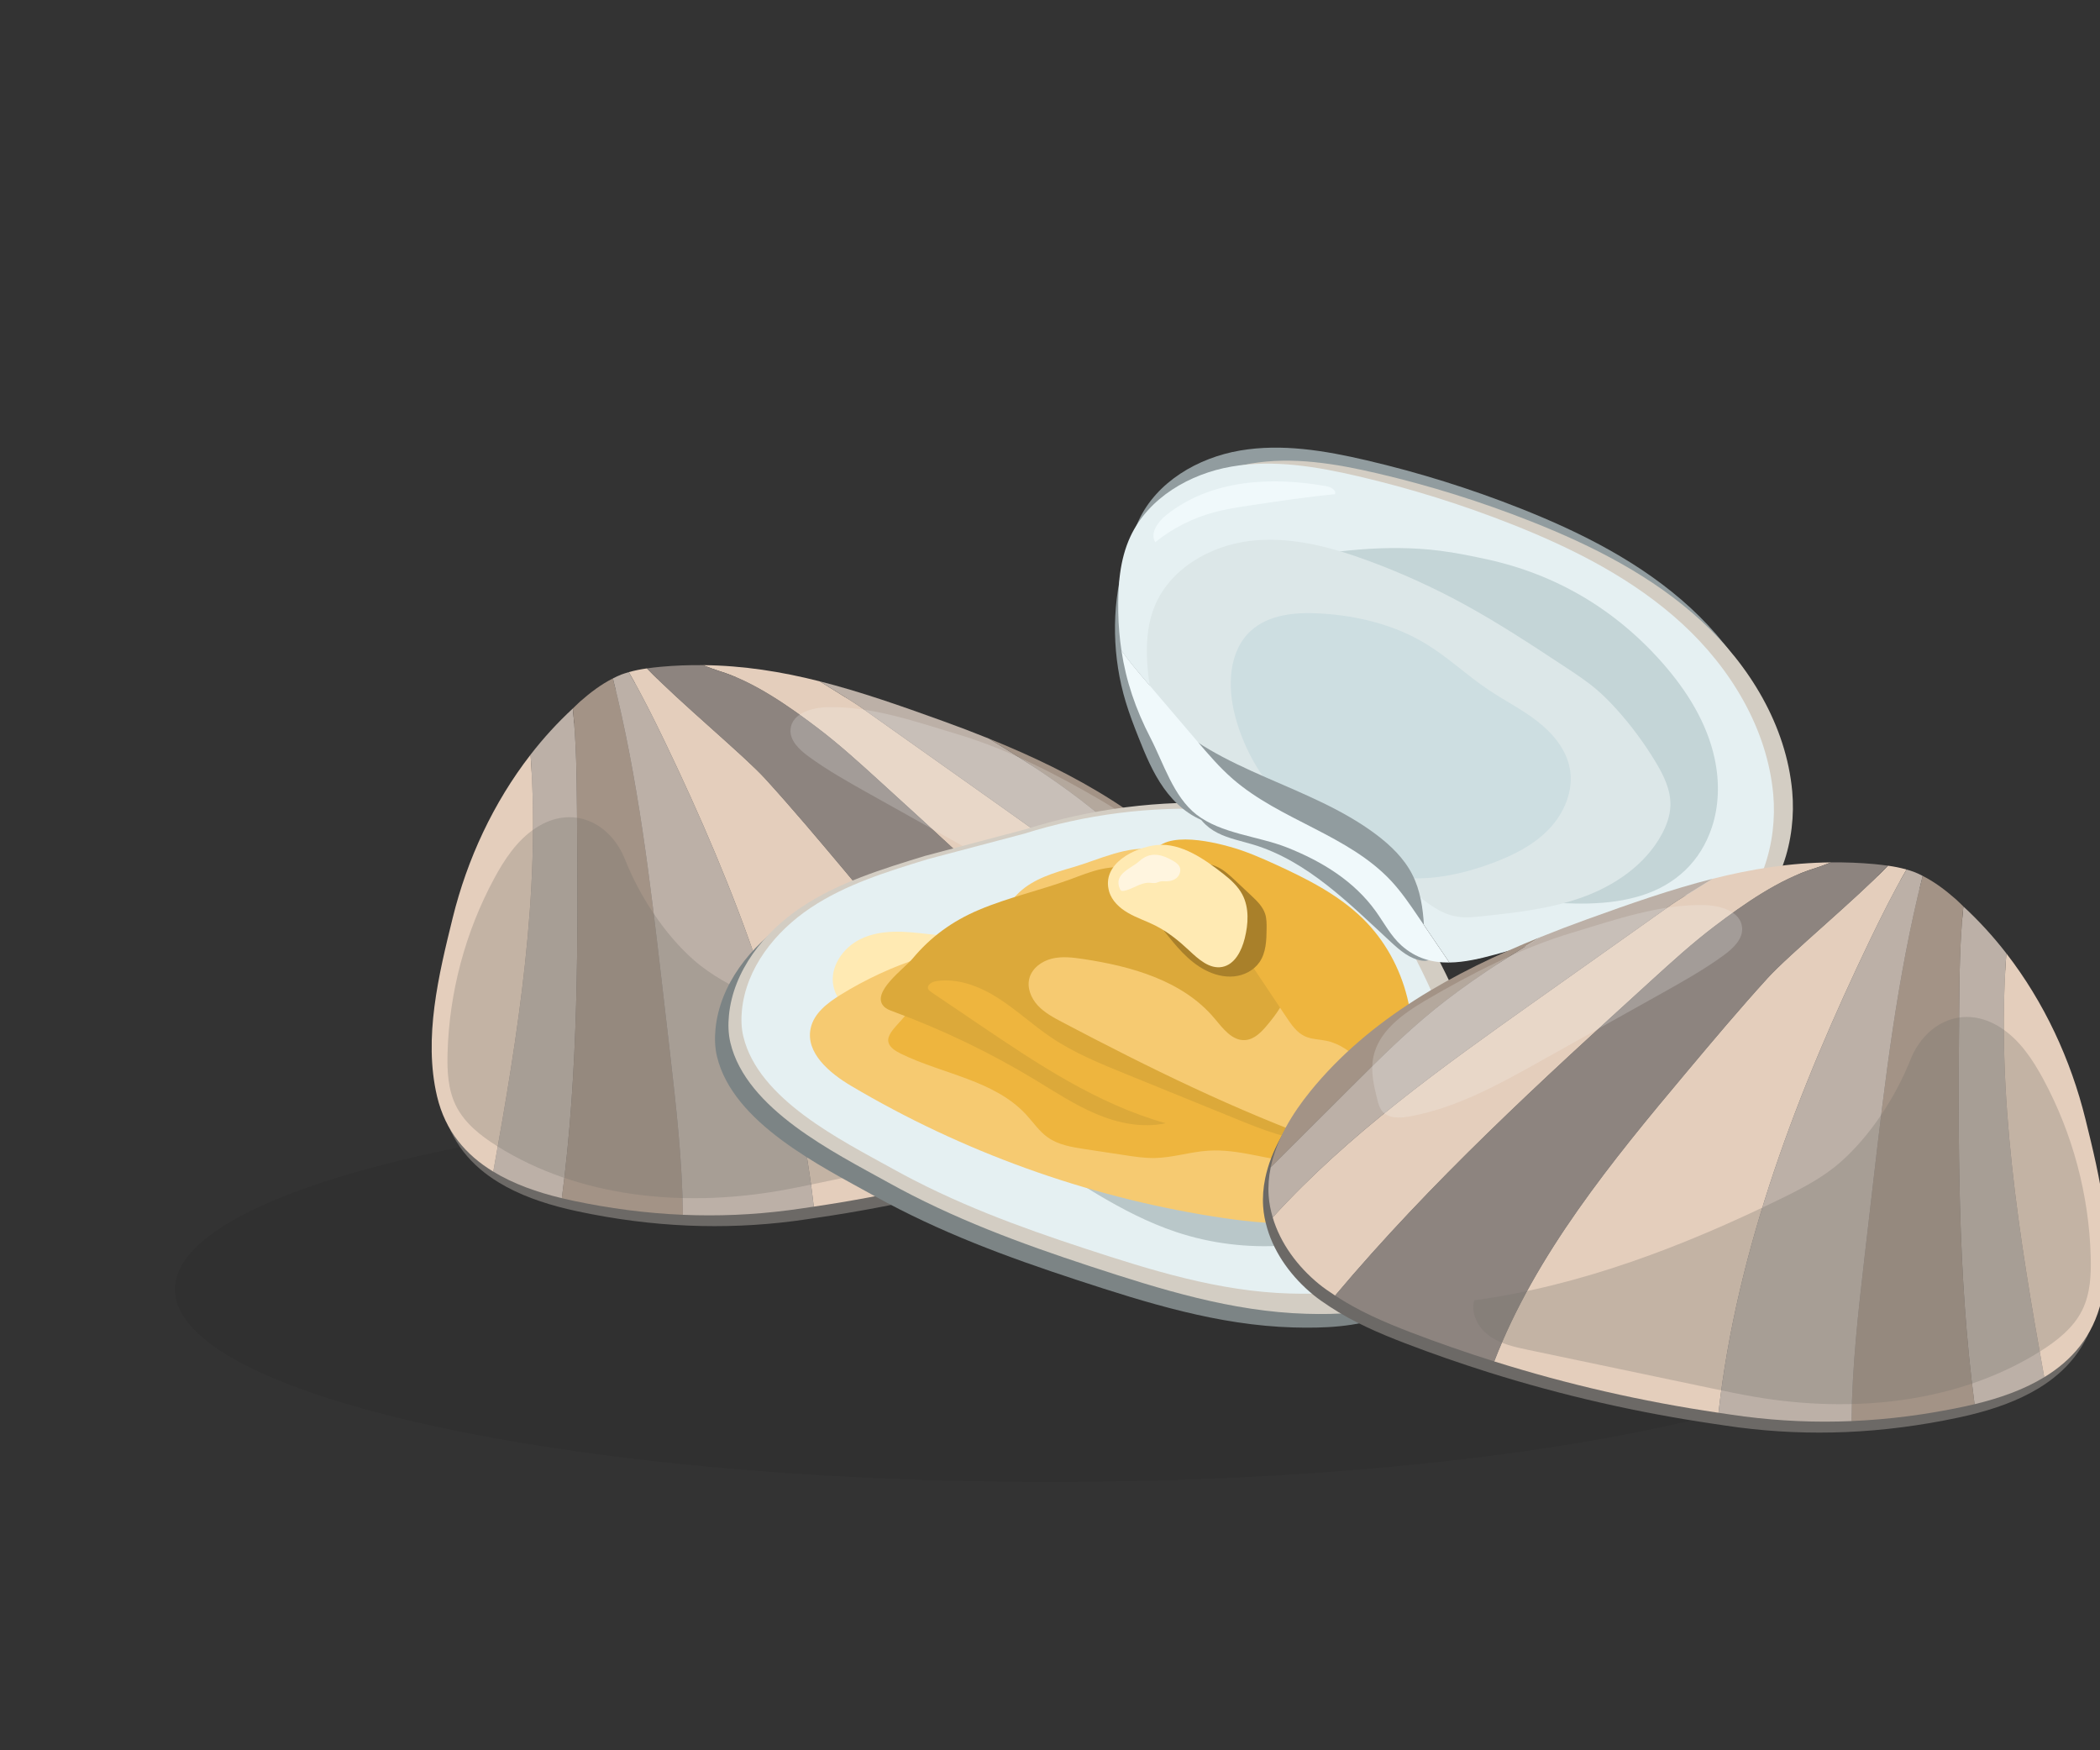 <svg width="180" height="150" viewBox="0 0 180 150" fill="none" xmlns="http://www.w3.org/2000/svg">
<rect x="0" y="0" width="180" height="150" fill="#333333" stroke="none"/>
<g clip-path="url(#clip0_42_154)">
<path d="M90 127C131.421 127 165 119.613 165 110.5C165 101.387 131.421 94 90 94C48.579 94 15 101.387 15 110.5C15 119.613 48.579 127 90 127Z" fill="black" fill-opacity="0.07"/>
<path d="M39.264 79.59C40.509 74.538 42.757 69.711 45.938 65.601C47.034 64.187 48.241 62.864 49.56 61.644C49.776 61.443 49.976 61.23 50.197 61.036C51.058 60.282 51.978 59.578 52.995 59.066C53.24 58.943 53.485 58.822 53.742 58.725C53.945 58.648 54.151 58.589 54.36 58.529C54.868 58.383 55.389 58.281 55.916 58.208C56.303 58.153 56.691 58.107 57.079 58.071C58.317 57.956 59.528 57.916 60.718 57.928C64.179 57.963 67.468 58.49 70.723 59.315C74.215 60.199 77.671 61.416 81.268 62.714C82.584 63.188 83.9 63.689 85.209 64.217C92.58 67.188 99.662 71.102 104.632 77.223C106.163 79.11 107.496 81.302 107.979 83.644C108.139 84.425 108.205 85.222 108.151 86.03C108.11 86.656 107.983 87.266 107.808 87.861C107.165 90.05 105.706 92.005 103.922 93.467C103.485 93.826 103.016 94.139 102.546 94.452C100.582 95.755 98.382 96.703 96.172 97.55C93.85 98.439 91.499 99.256 89.127 100.002C82.951 101.945 76.621 103.389 70.216 104.333C69.496 104.439 68.779 104.55 68.058 104.645C65.001 105.038 61.993 105.16 58.996 105.034C55.846 104.902 52.706 104.492 49.528 103.817C49.224 103.754 48.923 103.683 48.621 103.612C46.516 103.106 44.483 102.394 42.744 101.335C40.426 99.924 38.633 97.892 37.923 94.873C36.746 89.876 38.065 84.456 39.264 79.59Z" fill="#6C6966"/>
<path d="M93.766 69.452C90.947 67.157 87.876 65.196 84.772 63.306C84.763 63.301 84.754 63.296 84.745 63.29C92.117 66.261 99.198 70.175 104.168 76.298C105.699 78.183 107.033 80.376 107.515 82.718C105.269 80.476 103.022 78.233 100.775 75.991C98.512 73.733 96.244 71.469 93.766 69.452Z" fill="#A39386"/>
<path d="M75.406 66.952C73.687 65.388 71.964 63.819 70.113 62.413C67.641 60.535 64.621 58.41 61.619 57.498C61.284 57.397 60.804 57.216 60.255 57.002C63.716 57.036 67.004 57.565 70.259 58.389C71.862 59.39 73.215 60.208 73.678 60.536C77.558 63.286 81.439 66.034 85.32 68.784C93.088 74.288 100.986 79.935 107.345 86.937C106.702 89.126 105.242 91.08 103.46 92.543C103.022 92.902 102.552 93.215 102.083 93.528C94.022 83.938 84.694 75.403 75.406 66.952Z" fill="#E4CEBC"/>
<path d="M45.476 64.676C46.571 63.261 47.779 61.938 49.099 60.718C49.399 63.596 49.432 66.516 49.455 69.413C49.547 80.511 49.601 91.717 48.157 102.686C46.053 102.181 44.021 101.47 42.281 100.41C44.411 88.585 46.344 76.567 45.476 64.676Z" fill="#BCB0A7"/>
<path d="M37.459 93.948C36.282 88.952 37.602 83.531 38.802 78.665C40.047 73.613 42.293 68.787 45.476 64.677C46.345 76.568 44.411 88.586 42.281 100.41C39.962 98.998 38.17 96.967 37.459 93.948Z" fill="#E4CEBC"/>
<path d="M49.456 69.413C49.432 66.516 49.399 63.596 49.099 60.718C49.314 60.519 49.514 60.304 49.735 60.11C50.596 59.358 51.515 58.652 52.533 58.141C54.691 66.681 55.731 75.542 56.745 84.318C56.975 86.306 57.204 88.293 57.434 90.28C57.964 94.871 58.485 99.498 58.533 104.109C55.382 103.976 52.243 103.567 49.065 102.892C48.761 102.828 48.459 102.759 48.157 102.686C49.601 91.717 49.547 80.511 49.456 69.413Z" fill="#A39386"/>
<path d="M53.896 57.603C54.405 57.457 54.925 57.356 55.453 57.282C58.264 60.203 63.746 64.717 65.609 66.76C67.958 69.341 70.204 72.013 72.447 74.685C78.735 82.175 85.207 90.094 88.663 99.078C82.488 101.022 76.157 102.464 69.752 103.409C68.205 89.556 63.041 76.168 56.971 63.534C56.006 61.531 55.008 59.53 53.896 57.603Z" fill="#E4CEBC"/>
<path d="M57.434 90.28C57.204 88.293 56.974 86.306 56.744 84.318C55.73 75.542 54.69 66.68 52.533 58.141C52.777 58.018 53.022 57.896 53.28 57.799C53.482 57.724 53.689 57.664 53.896 57.604C55.008 59.531 56.007 61.531 56.971 63.534C63.041 76.168 68.206 89.556 69.752 103.409C69.033 103.514 68.314 103.627 67.594 103.719C64.536 104.114 61.531 104.237 58.533 104.11C58.484 99.498 57.964 94.871 57.434 90.28Z" fill="#BCB0A7"/>
<path d="M65.609 66.76C63.747 64.718 58.263 60.203 55.452 57.282C55.839 57.227 56.227 57.181 56.616 57.146C57.855 57.031 59.064 56.99 60.255 57.002C60.803 57.216 61.283 57.397 61.619 57.498C64.621 58.409 67.641 60.535 70.113 62.413C71.965 63.818 73.687 65.388 75.406 66.952C84.694 75.403 94.021 83.939 102.082 93.528C100.117 94.831 97.918 95.779 95.708 96.626C93.386 97.516 91.035 98.332 88.662 99.078C85.206 90.094 78.734 82.175 72.446 74.685C70.205 72.012 67.959 69.341 65.609 66.76Z" fill="#8D847F"/>
<path d="M85.319 68.784C81.439 66.034 77.558 63.286 73.677 60.536C73.214 60.208 71.862 59.39 70.258 58.389C73.75 59.273 77.207 60.49 80.804 61.788C82.12 62.262 83.436 62.763 84.744 63.291C84.754 63.297 84.763 63.302 84.772 63.307C87.875 65.196 90.946 67.158 93.765 69.453C96.244 71.47 98.511 73.734 100.774 75.992C103.021 78.235 105.268 80.478 107.514 82.72C107.675 83.5 107.741 84.298 107.687 85.106C107.646 85.732 107.519 86.341 107.344 86.937C100.987 79.934 93.089 74.287 85.319 68.784Z" fill="#BCB0A7"/>
<path opacity="0.3" d="M59.496 82.303C60.982 83.604 62.764 84.518 64.539 85.384C72.718 89.373 81.331 92.692 90.347 93.925C90.675 95.042 90.01 96.261 89.06 96.937C88.111 97.613 86.935 97.868 85.794 98.107C80.652 99.186 75.511 100.264 70.369 101.342C69.149 101.599 67.927 101.854 66.698 102.065C58.503 103.461 49.659 102.644 42.619 98.228C41.201 97.337 39.822 96.256 39.078 94.755C38.394 93.372 38.318 91.773 38.362 90.231C38.508 85.042 39.881 79.892 42.339 75.322C43.241 73.645 44.331 71.998 45.923 70.957C49.034 68.924 52.298 70.447 53.576 73.662C54.819 76.781 56.948 80.073 59.496 82.303Z" fill="#77726D"/>
<path opacity="0.2" d="M70.915 60.604C69.573 60.637 67.888 61.142 67.761 62.478C67.667 63.447 68.498 64.238 69.284 64.815C70.958 66.039 72.773 67.055 74.582 68.067C78.004 69.978 81.422 71.89 84.843 73.803C88.334 75.754 91.909 77.735 95.848 78.431C96.648 78.572 97.607 78.602 98.121 77.972C98.347 77.696 98.44 77.337 98.527 76.992C98.815 75.84 99.092 74.642 98.871 73.475C98.448 71.252 96.383 69.771 94.432 68.627C90.594 66.374 86.407 64.228 82.13 62.942C78.532 61.861 74.732 60.511 70.915 60.604Z" fill="#FBFBFB"/>
<path d="M78.132 74.522C74.46 75.648 70.723 76.792 67.529 78.924C64.334 81.058 61.699 84.367 61.328 88.189C61.252 88.972 61.271 89.769 61.454 90.534C62.816 96.244 70.331 99.927 74.97 102.505C80.517 105.587 86.304 107.727 92.311 109.695C98.321 111.666 104.417 113.574 110.818 113.762C113.499 113.841 116.238 113.725 118.753 112.793C124.452 110.682 128.64 108.387 127.534 98.593C126.995 93.834 123.736 86.087 121.354 81.93C118.99 77.805 116.433 74.777 112.329 72.374C111.415 71.839 110.479 71.329 109.484 70.962C107.782 70.331 105.951 70.128 104.138 70.031C98.295 69.719 92.397 70.466 86.817 72.225" fill="#7C8485"/>
<path d="M79.284 73.351C75.612 74.478 71.875 75.62 68.68 77.754C65.485 79.886 62.851 83.196 62.48 87.019C62.404 87.801 62.423 88.597 62.605 89.363C63.968 95.073 71.484 98.756 76.122 101.334C81.669 104.417 87.456 106.555 93.463 108.526C99.473 110.495 105.569 112.404 111.969 112.592C114.65 112.67 117.389 112.554 119.904 111.623C125.603 109.511 129.791 107.216 128.685 97.423C128.148 92.662 124.888 84.917 122.506 80.76C120.141 76.634 117.585 73.606 113.481 71.204C112.566 70.668 111.631 70.159 110.636 69.79C108.933 69.159 107.103 68.956 105.29 68.859C99.447 68.547 93.549 69.294 87.969 71.052" fill="#D3CDC3"/>
<path d="M79.532 73.629C76.048 74.698 72.505 75.782 69.474 77.806C66.443 79.829 63.944 82.968 63.592 86.596C63.52 87.338 63.538 88.095 63.712 88.819C65.005 94.236 72.132 97.73 76.533 100.174C81.795 103.1 87.284 105.128 92.983 106.996C98.685 108.865 104.467 110.675 110.538 110.854C113.081 110.929 115.68 110.819 118.065 109.935C123.472 107.932 127.443 105.756 126.395 96.466C125.884 91.95 122.793 84.602 120.532 80.659C118.29 76.746 115.864 73.874 111.971 71.595C111.104 71.087 110.216 70.604 109.273 70.254C107.657 69.656 105.921 69.463 104.201 69.372C98.658 69.076 93.063 69.784 87.77 71.453" fill="#E5F0F2"/>
<path d="M82.257 95.231C84.086 96.176 85.872 97.203 87.62 98.29C91.892 100.938 96.014 103.972 100.779 105.572C106.731 107.569 113.468 107.115 119.098 104.334C119.613 104.081 120.139 103.79 120.463 103.317C121.101 102.386 120.757 101.138 120.771 100.011C120.791 98.333 121.652 96.794 122.054 95.165C122.622 92.853 122.22 90.32 120.963 88.3C119.706 86.279 117.612 84.799 115.287 84.287C114.366 84.084 113.416 84.029 112.474 84.065C110.52 84.138 108.604 84.598 106.703 85.055C102.252 86.125 97.801 87.198 93.35 88.267C91.483 88.716 89.335 89.407 88.696 91.218" fill="#B9C7C9"/>
<path d="M73.743 80.487C72.237 81.224 71.081 82.908 71.444 84.546C71.688 85.654 72.538 86.51 73.362 87.289C74.693 88.549 76.111 89.809 77.852 90.382C78.03 90.441 78.22 90.491 78.403 90.449C78.659 90.391 78.838 90.163 78.974 89.939C79.694 88.759 79.826 87.301 80.5 86.095C81.428 84.439 83.112 83.701 84.504 82.534C85.613 81.604 85.758 81.135 84.315 80.649C82.871 80.164 81.051 80.225 79.545 80.05C77.614 79.824 75.553 79.602 73.743 80.487Z" fill="#FFEAB3"/>
<path d="M91.943 74.332C90.314 74.803 88.621 75.308 87.377 76.46C86.473 77.296 85.874 78.418 84.994 79.28C83.373 80.867 81.029 81.392 78.871 82.091C76.476 82.868 74.176 83.935 72.037 85.261C70.922 85.953 69.768 86.834 69.488 88.115C69.026 90.227 71.103 91.965 72.965 93.067C82.473 98.696 93.051 102.511 103.963 104.248C108.577 104.984 113.428 105.329 117.817 103.724C118.396 103.512 118.989 103.247 119.366 102.759C119.818 102.173 119.875 101.384 119.912 100.647C120.057 97.766 120.205 94.886 120.351 92.005C120.404 90.97 120.455 89.922 120.249 88.906C120.063 87.991 119.673 87.132 119.285 86.281C118.26 84.029 117.207 81.733 115.52 79.922C113.334 77.575 110.281 76.249 107.253 75.185C104.597 74.251 101.806 73.3 99.025 72.817C96.656 72.405 94.241 73.668 91.943 74.332Z" fill="#F6CA71"/>
<path d="M77.214 90.302C80.818 92.062 85.214 92.566 87.94 95.507C88.563 96.179 89.08 96.964 89.829 97.489C90.736 98.125 91.875 98.309 92.971 98.477C94.127 98.651 95.282 98.828 96.437 99.003C97.276 99.131 98.121 99.258 98.97 99.243C100.53 99.216 102.045 98.706 103.601 98.611C106.206 98.45 108.742 99.448 111.345 99.607C111.889 99.641 112.527 99.592 112.836 99.143C113.139 98.703 112.952 98.064 112.566 97.695C112.179 97.325 111.648 97.157 111.138 96.996C103.852 94.703 96.849 91.515 90.334 87.527C88.384 86.332 86.437 85.03 85.07 83.197C84.683 82.677 84.334 82.107 83.808 81.727C82.506 80.785 80.548 81.41 79.548 82.669C78.521 83.957 78.602 85.666 77.645 86.96C76.739 88.183 74.989 89.214 77.214 90.302Z" fill="#EEB53E"/>
<path d="M75.732 86.221C75.946 86.461 76.261 86.579 76.561 86.688C80.777 88.24 84.843 90.195 88.688 92.519C90.421 93.567 92.121 94.696 93.989 95.48C95.856 96.264 97.941 96.691 99.92 96.261C94.048 94.619 88.884 91.15 83.834 87.736C82.498 86.832 81.162 85.928 79.826 85.025C79.721 84.954 79.611 84.875 79.561 84.758C79.418 84.414 79.883 84.139 80.252 84.084C82.11 83.804 83.986 84.533 85.569 85.546C87.152 86.559 88.534 87.856 90.093 88.905C92.077 90.242 94.311 91.153 96.526 92.054C99.692 93.343 102.858 94.631 106.024 95.919C107.131 96.37 108.24 96.819 109.382 97.17C110.806 97.605 112.278 97.88 113.763 97.989C105.918 95.174 98.42 91.478 91.045 87.595C90.295 87.199 89.531 86.791 88.954 86.17C88.378 85.548 88.015 84.664 88.23 83.844C88.459 82.975 89.29 82.368 90.162 82.155C91.036 81.942 91.951 82.055 92.84 82.188C97.004 82.812 101.384 84.047 104.093 87.27C104.814 88.127 105.604 89.21 106.722 89.136C107.522 89.084 108.137 88.433 108.647 87.818C109.395 86.916 110.132 85.937 110.355 84.786C110.57 83.659 110.264 82.489 109.779 81.449C107.657 76.892 102.365 74.543 97.344 74.302C96.353 74.255 95.352 74.275 94.382 74.485C93.468 74.683 92.6 75.045 91.722 75.367C89.14 76.311 86.436 76.908 83.904 77.977C81.648 78.931 79.79 80.273 78.224 82.15C77.496 83.021 74.667 85.029 75.732 86.221Z" fill="#DCA93A"/>
<path d="M104.532 78.964C105.199 79.595 105.717 80.367 106.227 81.133C107.577 83.153 108.926 85.174 110.276 87.195C110.699 87.827 111.156 88.493 111.848 88.812C112.424 89.077 113.084 89.066 113.704 89.198C116.052 89.698 117.426 92.05 119.139 93.73C119.288 93.875 119.461 94.026 119.669 94.038C120.056 94.062 120.291 93.626 120.411 93.256C122.02 88.252 120.568 82.394 116.807 78.721C114.704 76.667 112.024 75.318 109.351 74.094C108.101 73.523 106.837 72.969 105.515 72.594C103.853 72.124 99.071 70.953 98.633 73.722C98.259 76.092 103.123 77.632 104.532 78.964Z" fill="#EEB53E"/>
<path d="M99.766 79.769C100.783 81.05 101.841 82.369 103.289 83.129C104.05 83.529 104.917 83.761 105.773 83.678C106.629 83.593 107.468 83.168 107.956 82.46C108.523 81.638 108.557 80.575 108.566 79.576C108.569 79.154 108.571 78.723 108.442 78.322C108.235 77.688 107.733 77.203 107.245 76.746C106.781 76.31 106.315 75.874 105.852 75.438C105.404 75.017 104.948 74.591 104.395 74.321C103.636 73.948 102.763 73.903 101.917 73.864C101.48 73.844 101.024 73.827 100.625 74.006C100.226 74.185 99.905 74.622 100.012 75.046" fill="#A9802A"/>
<path d="M95.063 76.384C95.293 77.203 95.971 77.826 96.709 78.248C97.447 78.672 98.264 78.936 99.024 79.319C100.094 79.858 101.036 80.622 101.91 81.441C102.716 82.197 103.672 83.071 104.757 82.868C105.835 82.664 106.421 81.494 106.688 80.431C107.001 79.183 107.087 77.801 106.486 76.663C106.114 75.957 105.507 75.403 104.878 74.909C103.294 73.666 101.254 72.207 99.156 72.419C97.265 72.612 94.397 74.02 95.063 76.384Z" fill="#FFEAB3"/>
<path d="M100.585 73.794C100.794 73.918 101.004 74.066 101.107 74.288C101.245 74.589 101.136 74.967 100.898 75.197C100.658 75.427 100.316 75.524 99.984 75.527C99.796 75.528 99.604 75.502 99.422 75.549C99.308 75.578 99.201 75.637 99.085 75.663C98.895 75.705 98.698 75.659 98.504 75.652C97.74 75.627 97.089 76.212 96.337 76.346C96.255 76.36 96.164 76.367 96.095 76.323C96.042 76.289 96.011 76.23 95.985 76.171C95.432 74.877 96.944 74.449 97.663 73.795C98.561 72.979 99.541 73.173 100.585 73.794Z" fill="#FFF5DF"/>
<path d="M96.272 48.381C95.264 52.232 95.343 56.362 96.496 60.172C96.806 61.198 97.192 62.2 97.587 63.196C98.185 64.703 98.812 66.216 99.751 67.537C100.688 68.86 101.973 69.993 103.522 70.466C105.093 70.946 106.78 70.718 108.406 70.485C108.617 70.455 108.836 70.422 109.017 70.31C109.664 69.909 109.401 68.911 109.013 68.254C107.802 66.199 106.133 64.46 104.655 62.589C102.362 59.689 100.509 56.443 99.177 52.995" fill="#919C9F"/>
<path d="M117.683 98.195C117.784 98.898 117.981 99.689 117.567 100.264C117.394 100.506 117.136 100.669 116.881 100.82C114.819 102.038 112.503 102.823 110.126 103.109C109.653 103.166 109.032 103.369 109.077 103.842C110.908 104.424 112.889 104.24 114.787 103.935C115.612 103.801 116.452 103.64 117.184 103.235C118.521 102.492 119.329 100.984 119.469 99.46C119.554 98.516 119.499 96.388 118.651 95.734C117.34 94.726 117.568 97.399 117.683 98.195Z" fill="#EBBF69"/>
<path d="M152.696 66.698C152.182 61.072 149.053 55.91 144.895 52.089C140.735 48.267 135.601 45.662 130.35 43.583C126.054 41.881 121.631 40.498 117.13 39.448C113.572 38.618 109.876 37.994 106.274 38.613C102.672 39.232 99.145 41.292 97.601 44.603C96.665 46.608 96.518 48.886 96.556 51.097C96.575 52.236 96.67 53.318 96.828 54.369C97.423 55.218 98.096 56.021 98.768 56.809C100.272 58.574 101.775 60.339 103.28 62.104C104.254 63.247 105.234 64.395 106.368 65.382C110.452 68.934 116.273 70.172 119.959 74.136C120.831 75.075 121.554 76.138 122.274 77.198C123.163 78.505 124.051 79.811 124.939 81.117C127.521 81.086 130.288 79.855 132.755 79.47C135.585 79.029 138.452 79.584 141.291 79.625C143.674 79.659 146.16 79.333 148.151 78.02C151.733 75.66 153.069 70.768 152.696 66.698Z" fill="#919C9F"/>
<path d="M153.619 67.815C153.105 62.189 149.975 57.027 145.816 53.205C141.656 49.384 136.522 46.779 131.272 44.7C126.974 42.998 122.55 41.615 118.051 40.565C114.492 39.734 110.797 39.112 107.195 39.73C103.594 40.35 100.067 42.409 98.522 45.72C97.587 47.725 97.44 50.002 97.477 52.214C97.496 53.353 97.592 54.435 97.75 55.486C98.344 56.336 99.018 57.138 99.689 57.926C101.194 59.691 102.697 61.457 104.202 63.221C105.176 64.364 106.157 65.512 107.29 66.498C111.374 70.051 117.195 71.289 120.88 75.253C121.753 76.192 122.477 77.256 123.196 78.316C124.084 79.622 124.972 80.927 125.861 82.234C128.444 82.204 129.435 79.933 131.903 79.548C134.733 79.107 139.376 80.702 142.213 80.744C144.598 80.778 147.083 80.452 149.073 79.139C152.656 76.778 153.99 71.885 153.619 67.815Z" fill="#D3CDC3"/>
<path d="M151.992 68.068C151.478 62.443 148.349 57.28 144.19 53.458C140.029 49.636 134.896 47.032 129.645 44.953C125.349 43.251 120.925 41.867 116.425 40.818C112.867 39.987 109.171 39.365 105.569 39.984C101.968 40.602 98.441 42.662 96.895 45.973C95.961 47.977 95.813 50.256 95.85 52.468C95.87 53.607 95.965 54.688 96.122 55.74C96.717 56.588 97.391 57.391 98.062 58.18C99.566 59.945 101.07 61.709 102.576 63.474C103.549 64.618 104.53 65.766 105.663 66.752C109.747 70.305 115.568 71.543 119.254 75.507C120.127 76.445 120.849 77.509 121.569 78.569C122.458 79.875 123.345 81.181 124.234 82.488C126.816 82.457 129.583 81.227 132.051 80.842C134.88 80.401 137.748 80.955 140.587 80.995C142.97 81.03 145.456 80.704 147.446 79.391C151.028 77.031 152.363 72.139 151.992 68.068Z" fill="#E5F0F2"/>
<path d="M109.769 48.053C114.272 47.196 118.887 46.625 123.434 47.2C124.787 47.372 126.127 47.644 127.46 47.935C133.389 49.232 138.455 52.228 142.498 56.815C144.583 59.183 146.32 61.949 146.975 65.037C147.387 66.972 147.356 69.02 146.734 70.897C145.763 73.826 143.634 75.814 140.74 76.733C137.851 77.649 134.741 77.495 131.719 77.252C130.569 77.16 129.414 77.055 128.308 76.728C126.706 76.254 125.281 75.335 123.878 74.427C122.894 73.79 121.909 73.151 120.982 72.431C119.511 71.287 118.197 69.941 117.088 68.442" fill="#C4D5D7"/>
<path d="M98.309 56.133C98.276 54.756 98.419 53.357 98.92 52.073C100.195 48.804 103.663 46.771 107.148 46.355C110.632 45.94 114.136 46.887 117.425 48.109C120.182 49.132 122.865 50.354 125.448 51.761C128.473 53.411 131.355 55.311 134.231 57.208C135.131 57.802 136.034 58.398 136.855 59.098C137.467 59.619 138.03 60.195 138.567 60.791C139.809 62.169 140.921 63.667 141.882 65.256C142.581 66.409 143.215 67.677 143.179 69.024C143.156 69.905 142.843 70.757 142.422 71.53C141.019 74.105 138.437 75.873 135.683 76.878C132.929 77.884 129.981 78.208 127.067 78.52C126.347 78.597 125.617 78.673 124.903 78.558C123.467 78.326 122.274 77.362 121.156 76.434C119.229 74.833 117.299 73.231 115.371 71.63C114.681 71.057 113.984 70.48 113.211 70.025C111.195 68.842 108.795 68.563 106.538 67.955C100.888 66.436 98.445 61.799 98.309 56.133Z" fill="#DCE7E8"/>
<path d="M110.743 69.39C108.392 67.261 106.677 64.439 105.869 61.372C105.205 58.851 105.29 55.822 107.213 54.063C108.75 52.658 111.027 52.457 113.105 52.572C116.305 52.749 119.518 53.525 122.253 55.196C124.12 56.336 125.719 57.862 127.534 59.084C128.926 60.023 130.443 60.779 131.77 61.811C133.096 62.843 134.254 64.223 134.558 65.874C134.903 67.743 134.08 69.691 132.762 71.063C131.448 72.434 129.695 73.305 127.914 73.969C125.484 74.873 122.886 75.445 120.3 75.237C117.716 75.03 115.138 73.983 113.407 72.053" fill="#CDDEE1"/>
<path d="M99.511 61.059C104.45 66.169 112.28 67.247 117.958 71.519C119.194 72.45 120.341 73.555 121.047 74.933C121.742 76.29 121.972 77.837 122.055 79.358C121.465 78.572 120.785 77.856 120.029 77.23C118.983 76.365 117.804 75.677 116.633 74.994C113.495 73.166 110.36 71.339 107.222 69.511C105.445 68.475 103.641 67.418 102.229 65.922C101.372 65.012 100.651 63.885 100.594 62.636" fill="#919C9F"/>
<path d="M102.381 68.91C102.502 69.999 103.371 70.876 104.346 71.374C105.321 71.872 106.415 72.076 107.461 72.395C112.094 73.812 115.65 77.437 119.21 80.724C119.993 81.448 120.859 82.195 121.918 82.333C122.268 82.378 122.709 82.293 122.814 81.957C122.886 81.731 122.77 81.493 122.658 81.284C122.013 80.085 121.368 78.883 120.723 77.683C120.265 76.833 119.803 75.976 119.169 75.249C118.552 74.542 117.786 73.977 117.008 73.45C113.128 70.825 108.626 68.955 103.945 68.79" fill="#919C9F"/>
<path d="M119.254 75.508C115.569 71.544 109.747 70.306 105.663 66.753C104.53 65.767 103.55 64.619 102.576 63.475C101.071 61.71 99.567 59.946 98.062 58.181C97.391 57.391 96.717 56.589 96.122 55.74C96.513 58.349 97.327 60.757 98.617 63.25C99.728 65.396 100.576 68.273 102.557 69.812C104.675 71.458 107.856 71.659 110.297 72.623C113.259 73.793 116.058 75.485 117.938 78.117C118.641 79.102 119.211 80.206 120.109 81.014C121.365 82.144 122.769 82.507 124.233 82.489C123.344 81.182 122.457 79.876 121.569 78.57C120.849 77.511 120.127 76.447 119.254 75.508Z" fill="#F0F9FB"/>
<path d="M100.007 44.106C99.272 44.684 98.545 45.66 99.019 46.466C100.502 45.274 102.235 44.393 104.074 43.899C105.082 43.627 106.115 43.472 107.147 43.316C109.568 42.952 111.993 42.587 114.431 42.353C114.547 41.981 114.053 41.732 113.668 41.664C109.012 40.84 103.864 41.067 100.007 44.106Z" fill="#F0F9FB"/>
<path d="M178.287 96.865C177.022 91.73 174.738 86.824 171.503 82.647C170.39 81.21 169.163 79.865 167.822 78.624C167.603 78.421 167.4 78.204 167.175 78.007C166.3 77.241 165.365 76.525 164.331 76.004C164.082 75.879 163.833 75.756 163.572 75.658C163.365 75.58 163.156 75.52 162.944 75.459C162.427 75.31 161.898 75.207 161.362 75.132C160.969 75.076 160.574 75.03 160.18 74.993C158.921 74.876 157.691 74.835 156.481 74.848C152.963 74.883 149.621 75.419 146.312 76.257C142.763 77.156 139.251 78.393 135.594 79.712C134.256 80.194 132.918 80.703 131.589 81.24C124.097 84.259 116.898 88.238 111.847 94.46C110.291 96.377 108.936 98.605 108.445 100.985C108.282 101.78 108.215 102.589 108.27 103.411C108.312 104.047 108.44 104.667 108.618 105.271C109.272 107.497 110.756 109.484 112.568 110.97C113.012 111.335 113.49 111.653 113.967 111.971C115.963 113.295 118.199 114.259 120.446 115.12C122.806 116.024 125.195 116.854 127.606 117.613C133.883 119.587 140.317 121.055 146.827 122.014C147.559 122.122 148.288 122.235 149.021 122.331C152.128 122.731 155.185 122.855 158.231 122.727C161.434 122.592 164.625 122.176 167.855 121.49C168.164 121.425 168.47 121.354 168.777 121.281C170.917 120.767 172.983 120.044 174.75 118.967C177.106 117.532 178.929 115.467 179.651 112.399C180.847 107.32 179.506 101.811 178.287 96.865Z" fill="#6C6966"/>
<path d="M122.891 86.561C125.757 84.228 128.878 82.235 132.032 80.314C132.041 80.309 132.052 80.303 132.061 80.298C124.568 83.318 117.37 87.295 112.319 93.519C110.763 95.435 109.407 97.665 108.917 100.044C111.2 97.766 113.483 95.486 115.767 93.207C118.068 90.912 120.373 88.611 122.891 86.561Z" fill="#A39386"/>
<path d="M141.552 84.02C143.3 82.43 145.051 80.835 146.932 79.406C149.445 77.497 152.514 75.337 155.565 74.411C155.905 74.308 156.394 74.124 156.952 73.906C153.434 73.941 150.092 74.479 146.784 75.316C145.155 76.334 143.78 77.165 143.309 77.498C139.365 80.293 135.42 83.087 131.476 85.882C123.58 91.477 115.552 97.216 109.089 104.332C109.743 106.557 111.227 108.544 113.038 110.03C113.483 110.395 113.961 110.714 114.438 111.031C122.631 101.285 132.112 92.609 141.552 84.02Z" fill="#E4CEBC"/>
<path d="M171.973 81.706C170.861 80.269 169.633 78.924 168.291 77.684C167.987 80.608 167.953 83.577 167.929 86.522C167.836 97.801 167.781 109.191 169.249 120.34C171.388 119.827 173.453 119.104 175.221 118.027C173.056 106.008 171.091 93.793 171.973 81.706Z" fill="#BCB0A7"/>
<path d="M180.123 111.459C181.318 106.381 179.977 100.871 178.757 95.925C177.492 90.79 175.209 85.885 171.974 81.707C171.09 93.794 173.056 106.009 175.221 118.027C177.578 116.592 179.4 114.527 180.123 111.459Z" fill="#E4CEBC"/>
<path d="M167.929 86.522C167.953 83.577 167.986 80.609 168.291 77.684C168.073 77.481 167.87 77.263 167.645 77.066C166.77 76.301 165.835 75.584 164.801 75.065C162.608 83.745 161.55 92.751 160.52 101.671C160.286 103.691 160.053 105.711 159.819 107.731C159.281 112.397 158.751 117.1 158.702 121.787C161.905 121.652 165.095 121.236 168.326 120.549C168.634 120.484 168.942 120.414 169.248 120.34C167.781 109.191 167.836 97.801 167.929 86.522Z" fill="#A39386"/>
<path d="M163.416 74.518C162.898 74.369 162.369 74.266 161.833 74.191C158.976 77.16 153.403 81.748 151.51 83.825C149.122 86.448 146.839 89.164 144.56 91.88C138.168 99.492 131.591 107.542 128.077 116.673C134.354 118.649 140.789 120.115 147.299 121.075C148.871 106.995 154.12 93.388 160.29 80.546C161.27 78.509 162.285 76.476 163.416 74.518Z" fill="#E4CEBC"/>
<path d="M159.819 107.731C160.053 105.711 160.287 103.691 160.52 101.671C161.551 92.751 162.608 83.744 164.801 75.064C164.553 74.939 164.304 74.815 164.042 74.717C163.836 74.64 163.626 74.579 163.415 74.519C162.285 76.477 161.269 78.51 160.29 80.546C154.12 93.388 148.871 106.995 147.299 121.075C148.03 121.182 148.76 121.297 149.492 121.391C152.6 121.791 155.655 121.916 158.702 121.788C158.752 117.1 159.281 112.397 159.819 107.731Z" fill="#BCB0A7"/>
<path d="M151.51 83.825C153.402 81.749 158.976 77.16 161.833 74.191C161.44 74.136 161.046 74.089 160.651 74.052C159.391 73.936 158.162 73.895 156.952 73.906C156.395 74.124 155.906 74.308 155.565 74.411C152.515 75.337 149.445 77.497 146.932 79.406C145.05 80.835 143.3 82.43 141.552 84.02C132.112 92.609 122.632 101.286 114.439 111.031C116.435 112.356 118.671 113.32 120.917 114.181C123.278 115.085 125.667 115.914 128.078 116.673C131.592 107.542 138.169 99.492 144.561 91.88C146.839 89.163 149.122 86.448 151.51 83.825Z" fill="#8D847F"/>
<path d="M131.477 85.882C135.421 83.087 139.366 80.293 143.31 77.498C143.78 77.165 145.155 76.334 146.785 75.316C143.236 76.215 139.722 77.452 136.066 78.771C134.728 79.253 133.391 79.762 132.062 80.299C132.052 80.304 132.042 80.31 132.033 80.315C128.879 82.235 125.758 84.229 122.892 86.562C120.373 88.612 118.069 90.914 115.768 93.209C113.484 95.488 111.201 97.768 108.918 100.046C108.754 100.839 108.687 101.651 108.742 102.472C108.784 103.108 108.912 103.727 109.09 104.333C115.552 97.215 123.58 91.476 131.477 85.882Z" fill="#BCB0A7"/>
<path opacity="0.3" d="M157.723 99.623C156.213 100.945 154.402 101.874 152.597 102.755C144.285 106.809 135.53 110.183 126.366 111.436C126.032 112.571 126.709 113.81 127.674 114.497C128.639 115.184 129.834 115.443 130.994 115.686C136.22 116.782 141.445 117.878 146.672 118.974C147.912 119.235 149.154 119.494 150.404 119.709C158.732 121.128 167.722 120.297 174.877 115.809C176.319 114.903 177.721 113.805 178.476 112.279C179.172 110.874 179.249 109.248 179.204 107.681C179.056 102.407 177.66 97.173 175.162 92.527C174.246 90.823 173.137 89.149 171.519 88.091C168.357 86.024 165.04 87.572 163.74 90.84C162.478 94.01 160.313 97.356 157.723 99.623Z" fill="#77726D"/>
<path opacity="0.2" d="M146.117 77.568C147.481 77.601 149.194 78.114 149.323 79.472C149.418 80.458 148.574 81.262 147.775 81.847C146.074 83.092 144.229 84.124 142.39 85.153C138.912 87.096 135.437 89.039 131.96 90.983C128.412 92.967 124.779 94.98 120.775 95.687C119.962 95.83 118.987 95.861 118.465 95.221C118.235 94.94 118.141 94.576 118.052 94.224C117.759 93.053 117.477 91.836 117.703 90.65C118.133 88.39 120.231 86.885 122.214 85.722C126.116 83.433 130.371 81.251 134.718 79.944C138.375 78.845 142.237 77.474 146.117 77.568Z" fill="#FBFBFB"/>
</g>
<defs>
<clipPath id="clip0_42_154">
<rect width="180" height="150" fill="white"/>
</clipPath>
</defs>
</svg>
